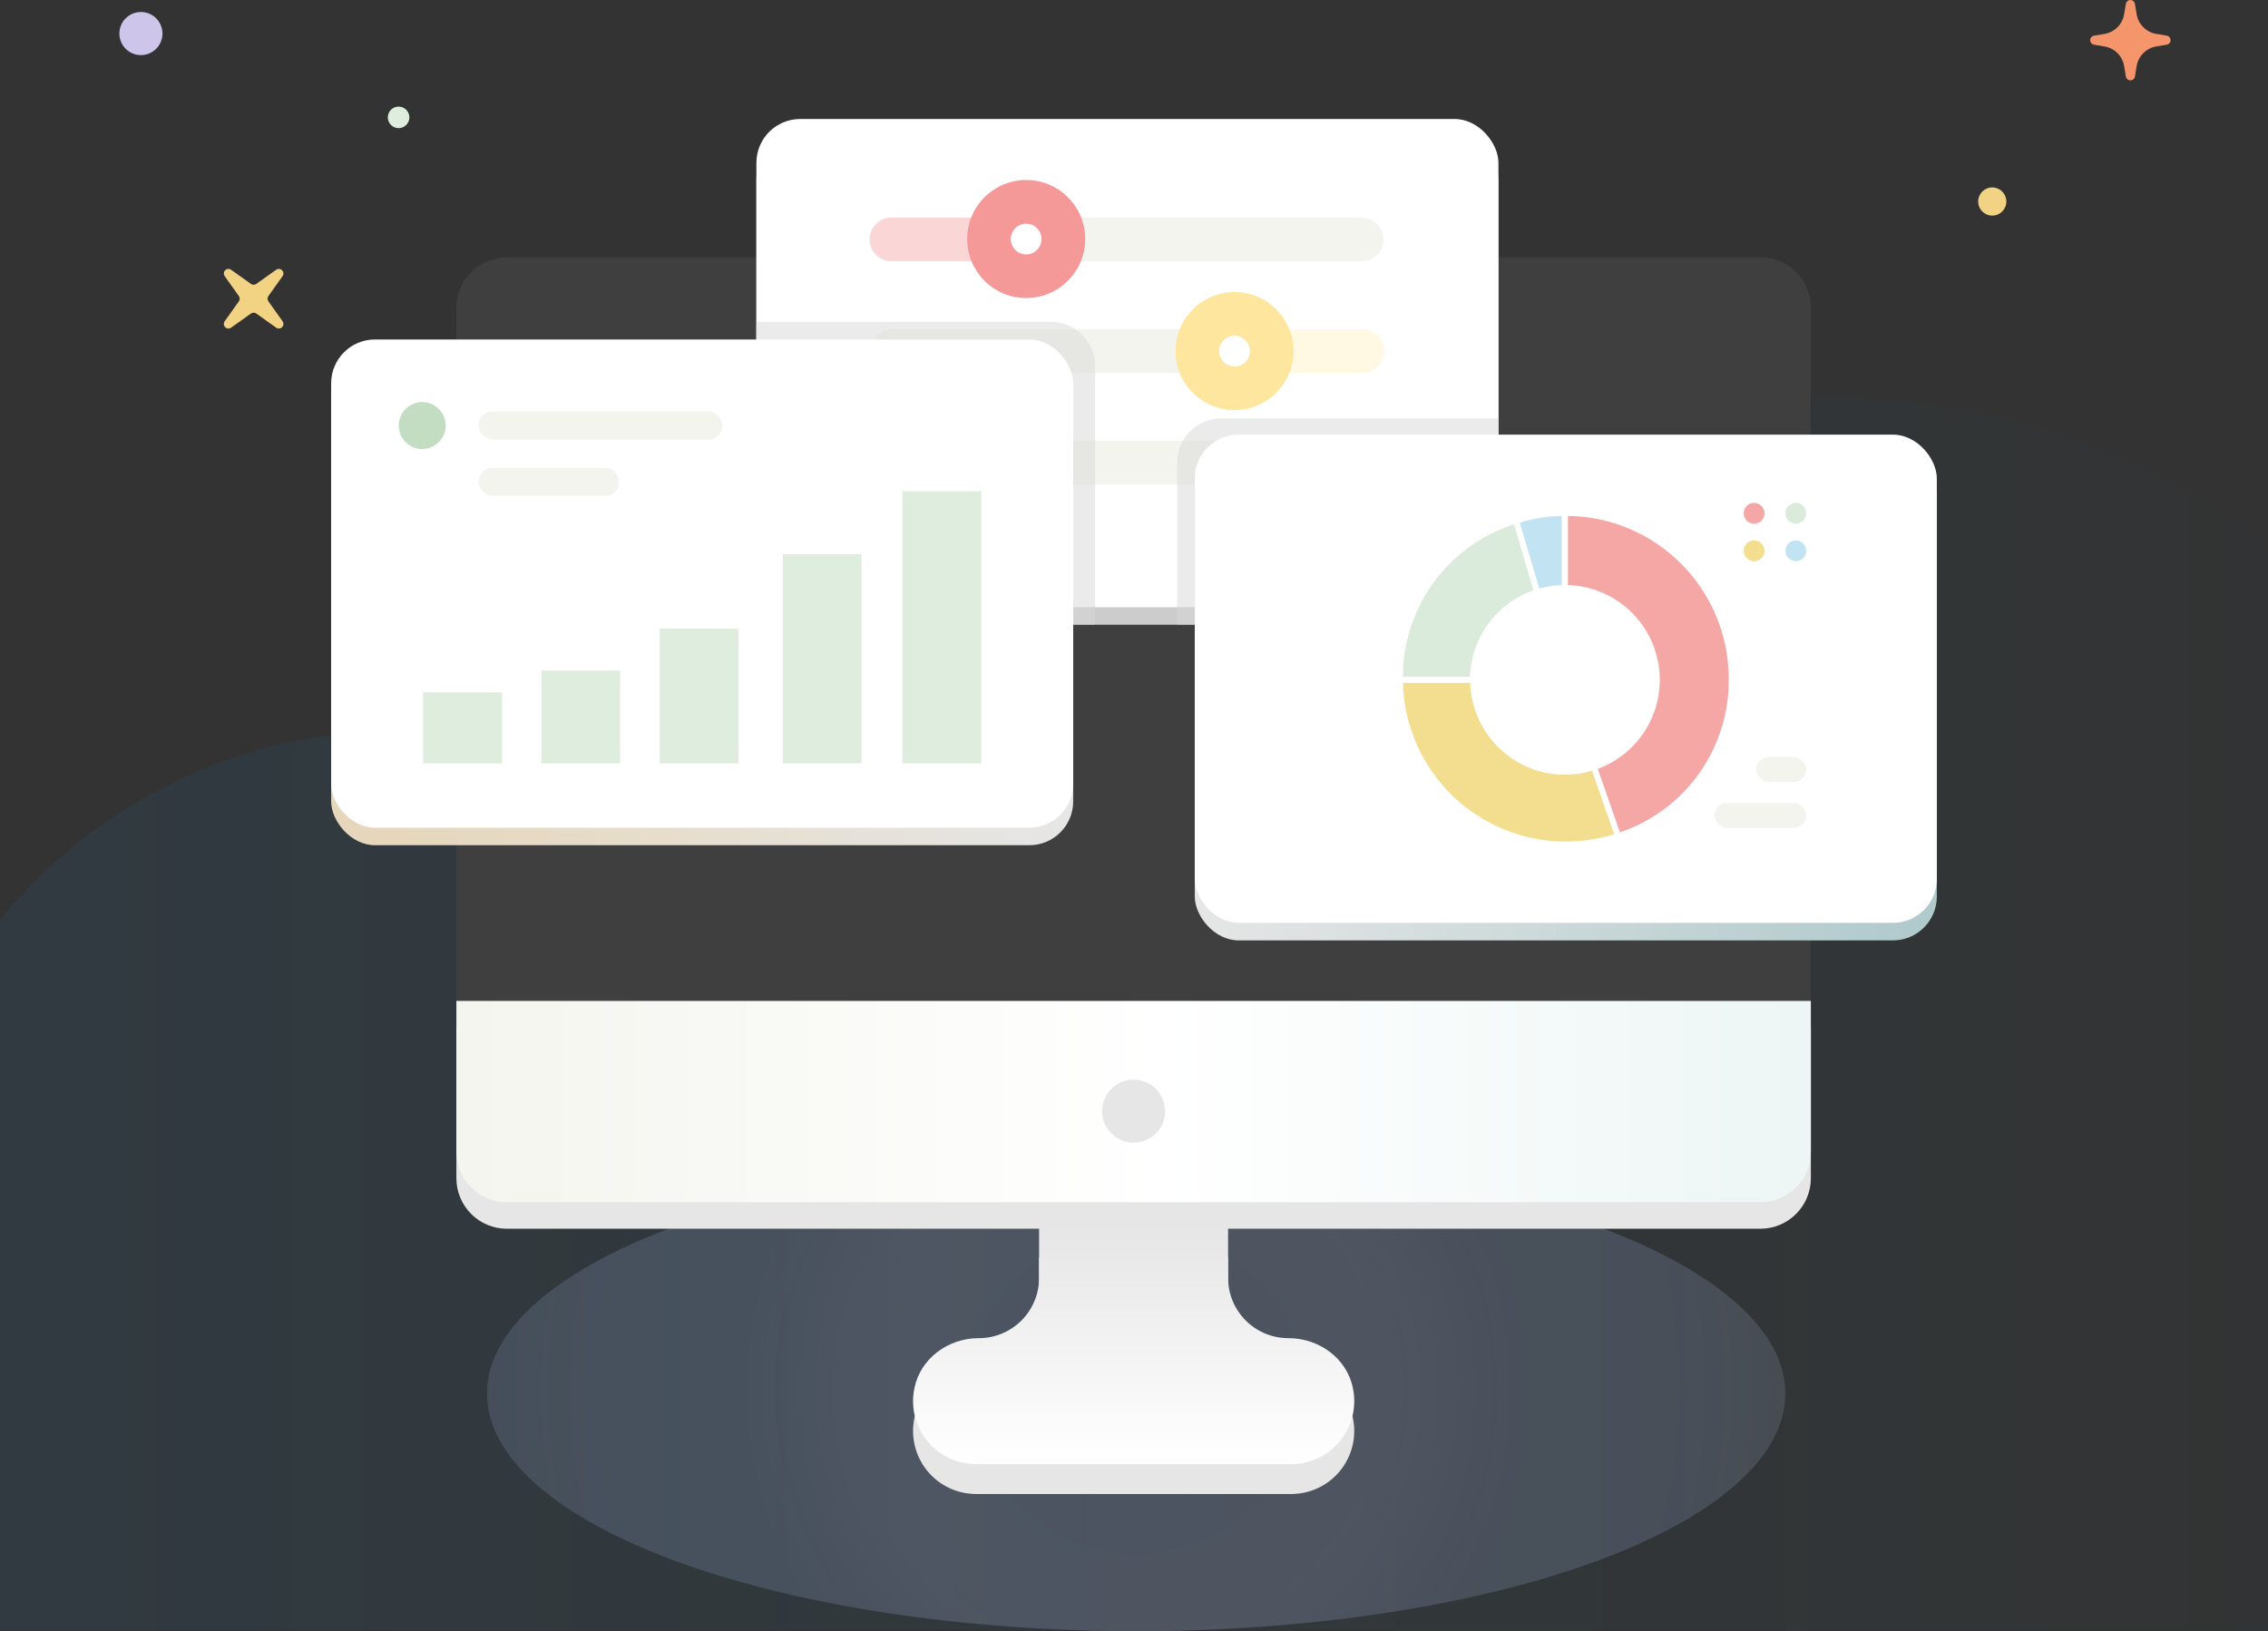 <svg height="492" viewBox="0 0 684 492" width="684" xmlns="http://www.w3.org/2000/svg" xmlns:xlink="http://www.w3.org/1999/xlink"><rect x="0" y="0" width="684" height="492" fill="#333333" stroke="none"/><radialGradient id="a" cx="50.027%" cy="49.249%" gradientTransform="matrix(.366 0 0 1 .317 0)" r="136.605%"><stop offset="0" stop-color="#dbdffc" stop-opacity=".8"/><stop offset=".153" stop-color="#bcc7f7" stop-opacity=".7"/><stop offset=".39" stop-color="#c6cff9" stop-opacity=".7"/><stop offset=".6" stop-color="#bac6f7" stop-opacity=".6"/><stop offset=".83" stop-color="#bac6f7" stop-opacity=".6"/><stop offset="1" stop-color="#c4cdf9" stop-opacity=".5"/></radialGradient><linearGradient id="b" x1="0%" x2="100%" y1="50.003%" y2="50.003%"><stop offset="0" stop-color="#1d7bb9"/><stop offset="1" stop-color="#007bb9" stop-opacity=".1"/></linearGradient><linearGradient id="c" x1="-2.632%" x2="-2.485%" y1="50.004%" y2="50.004%"><stop offset="0" stop-color="#ebdd25" stop-opacity="0"/><stop offset=".11" stop-color="#edd567" stop-opacity=".96"/><stop offset=".92" stop-color="#1d7bb9"/><stop offset="1" stop-color="#007bb9" stop-opacity="0"/></linearGradient><linearGradient id="d" x1="49.987%" x2="49.987%" y1="0%" y2="99.93%"><stop offset="0" stop-color="#e6e6e6"/><stop offset="1" stop-color="#fff"/></linearGradient><linearGradient id="e" x1="0%" x2="100%" y1="49.984%" y2="49.984%"><stop offset="0" stop-color="#f4f5ee"/><stop offset=".52" stop-color="#fff"/><stop offset="1" stop-color="#edf6f5"/></linearGradient><linearGradient id="f" x1="0%" x2="100.004%" y1="49.997%" y2="49.997%"><stop offset=".08" stop-color="#e6d7bc"/><stop offset="1" stop-color="#e6e6e6"/></linearGradient><linearGradient id="g" x1="0%" x2="100.004%" y1="49.997%" y2="49.997%"><stop offset="0" stop-color="#e6e6e6"/><stop offset=".97" stop-color="#b1cacc"/></linearGradient><g fill="none"><ellipse cx="342.65" cy="420.32" fill="url(#a)" opacity=".3" rx="195.79" ry="71.67"/><path d="m0 277.61v214h684v-326s-47-46-135-46c-162 0-151 182-266 182-119 0-78-81-164-81-78 0-119 57-119 57z" fill="url(#b)" opacity=".1"/><path d="m0 384.61v105h684v-163.34s-60-68.66-242-68.66-442 127-442 127z" fill="url(#c)" opacity=".2"/><circle cx="120.21" cy="35.4" fill="#deedde" r="3.25"/><circle cx="42.5" cy="10.12" fill="#cec5ea" r="6.5"/><circle cx="600.84" cy="60.78" fill="#f2d383" r="4.25"/><path d="m85.22 96.9-4.27-6c-.349-.48-.349-1.13 0-1.61l4.27-6c.393-.55.329-1.303-.15-1.78-.475-.483-1.231-.547-1.78-.15l-6 4.27c-.479.341-1.121.341-1.6 0l-6-4.27c-.549-.397-1.305-.333-1.78.15-.479.477-.543 1.23-.15 1.78l4.27 6c.349.48.349 1.13 0 1.61l-4.27 6c-.39.554-.327 1.308.15 1.79.479.476 1.232.535 1.78.14l6-4.27c.479-.341 1.121-.341 1.6 0l6 4.27c.548.395 1.301.336 1.78-.14.477-.482.54-1.236.15-1.79z" fill="#f2d383"/><path d="m643.87 23.08.52-3.15c.505-3.036 2.884-5.415 5.92-5.92l3.15-.53c.668-.108 1.159-.684 1.16-1.36-0-.679-.491-1.258-1.16-1.37l-3.15-.53c-3.036-.505-5.415-2.884-5.92-5.92l-.52-3.15c-.117-.665-.695-1.15-1.37-1.15-.673 0-1.248.486-1.36 1.15l-.53 3.15c-.501 3.04-2.881 5.423-5.92 5.93l-3.15.52c-.669.112-1.16.691-1.16 1.37.001.676.492 1.252 1.16 1.36l3.15.53c3.037.502 5.418 2.883 5.92 5.92l.53 3.15c.108.668.684 1.159 1.36 1.16.679-0 1.258-.491 1.37-1.16z" fill="#f4956c"/><path d="m388.66 412.61h-.1c-10.041 0-18.18-8.139-18.18-18.18v-15.12h-57v15.07c.013 4.83-1.896 9.467-5.307 12.888-3.411 3.42-8.043 5.342-12.873 5.342h-.1c-9.13 0-17.53 6.12-19.32 15.07-1.185 5.607.223 11.449 3.833 15.899 3.61 4.451 9.036 7.034 14.767 7.031h95c5.749.014 11.196-2.576 14.813-7.045s5.017-10.335 3.807-15.955c-1.81-8.93-10.2-15-19.34-15z" fill="#e6e6e6"/><path d="m388.66 403.61h-.1c-10.041 0-18.18-8.139-18.18-18.18v-15.12h-57v15.07c.013 4.83-1.896 9.467-5.307 12.888-3.411 3.42-8.043 5.342-12.873 5.342h-.1c-9.13 0-17.53 6.12-19.32 15.07-1.185 5.607.223 11.449 3.833 15.899 3.61 4.451 9.036 7.034 14.767 7.031h95c5.749.014 11.196-2.576 14.813-7.045s5.017-10.335 3.807-15.955c-1.81-8.93-10.2-15-19.34-15z" fill="url(#d)"/><path d="m137.64 355.41c.022 8.382 6.808 15.173 15.19 15.2h378.1c8.382-.022 15.173-6.808 15.2-15.19v-45.53h-408.49z" fill="#e6e6e6"/><path d="m530.93 77.61h-378.1c-8.382.027-15.168 6.818-15.19 15.2v209.08h408.49v-209.08c-.022-8.386-6.814-15.178-15.2-15.2z" fill="#3f3f3f"/><path d="m137.64 347.41c.022 8.382 6.808 15.173 15.19 15.2h378.1c8.382-.022 15.173-6.808 15.2-15.19v-45.53h-408.49z" fill="url(#e)"/><path d="m451.92 54.41v120.79c0 3.506-1.393 6.869-3.872 9.348s-5.842 3.872-9.348 3.872h-197.37c-7.301 0-13.22-5.919-13.22-13.22v-120.79c.006-7.301 5.919-13.219 13.22-13.23h197.37c7.301.011 13.214 5.929 13.22 13.23z" fill="#ccc"/><circle cx="341.88" cy="335.14" fill="#e6e6e6" r="9.5"/><rect fill="#fff" height="147.25" rx="13.22" width="223.79" x="228.12" y="35.89"/><path d="m269.1 65.61c-2.414-.094-4.686 1.14-5.921 3.216-1.235 2.076-1.235 4.662 0 6.738 1.235 2.076 3.507 3.31 5.921 3.216h40.67v-13.17z" fill="#f49898" opacity=".4"/><path d="m410.93 65.61h-101.16v13.21h101.16c3.537-.138 6.333-3.045 6.333-6.585s-2.796-6.447-6.333-6.585z" fill="#f4f4ef"/><path d="m410.93 146.13h-141.83c-3.634 0-6.58-2.946-6.58-6.58 0-3.634 2.946-6.58 6.58-6.58h141.83c3.634 0 6.58 2.946 6.58 6.58 0 3.634-2.946 6.58-6.58 6.58z" fill="#f4f4ef"/><circle cx="309.48" cy="72.09" fill="#fff" r="11.22"/><path d="m309.48 89.89c-9.829-.006-17.794-7.977-17.79-17.807.004-9.829 7.974-17.795 17.803-17.793 9.829.002 17.797 7.971 17.797 17.8-.011 9.83-7.98 17.794-17.81 17.8zm0-22.43c-1.878 0-3.57 1.132-4.288 2.867s-.319 3.732 1.01 5.058 3.326 1.721 5.06.999c1.734-.721 2.861-2.416 2.857-4.294-.006-2.559-2.081-4.63-4.64-4.63z" fill="#f49898"/><path d="m269.1 99.31c-3.634 0-6.58 2.946-6.58 6.58 0 3.634 2.946 6.58 6.58 6.58h103.12v-13.16z" fill="#f4f4ef"/><path d="m410.93 99.31h-38.71v13.16h38.71c3.634 0 6.58-2.946 6.58-6.58 0-3.634-2.946-6.58-6.58-6.58z" fill="#ffe69f" opacity=".3"/><circle cx="372.31" cy="105.89" fill="#fff" r="11.22"/><path d="m372.31 123.69c-9.831 0-17.8-7.969-17.8-17.8 0-9.831 7.969-17.8 17.8-17.8s17.8 7.969 17.8 17.8c-.006 9.828-7.972 17.794-17.8 17.8zm0-22.43c-1.878 0-3.57 1.132-4.288 2.867-.718 1.735-.319 3.732 1.01 5.058 1.329 1.326 3.326 1.721 5.06.999 1.734-.721 2.861-2.416 2.857-4.294-.006-2.559-2.081-4.63-4.64-4.63z" fill="#ffe69f"/><path d="m102.17 13.22v78.1h-88.95c-7.301 0-13.22-5.919-13.22-13.22v-78.1h88.94c7.303 0 13.224 5.917 13.23 13.22z" fill="#d8d8d8" opacity=".5" transform="translate(228.11 97.1)"/><path d="m96.87 0v49c0 3.506-1.393 6.869-3.872 9.348-2.479 2.479-5.842 3.872-9.348 3.872h-83.65v-49c0-3.508 1.394-6.872 3.876-9.351 2.481-2.48 5.847-3.871 9.354-3.869z" fill="#d8d8d8" opacity=".5" transform="translate(355.05 126.19)"/><rect fill="url(#f)" height="147.25" rx="13.22" width="223.79" x="99.87" y="107.68"/><rect fill="#fff" height="147.25" rx="13.22" width="223.79" x="99.87" y="102.39"/><g fill="#deedde"><path d="m127.61 208.83h23.77v21.41h-23.77z"/><path d="m163.27 202.29h23.77v27.95h-23.77z"/><path d="m198.92 189.63h23.77v40.61h-23.77z"/><path d="m236.06 167.15h23.77v63.09h-23.77z"/><path d="m272.16 148.16h23.77v82.08h-23.77z"/></g><rect fill="#f4f4ef" height="8.49" rx="4.245" width="73.59" x="144.31" y="124.1"/><rect fill="#f4f4ef" height="8.49" rx="4.245" width="42.45" x="144.31" y="141.08"/><circle cx="127.33" cy="128.35" fill="#c3ddc3" r="7.08"/><rect fill="url(#g)" height="147.25" rx="13.22" width="223.79" x="360.33" y="136.38"/><rect fill="#fff" height="147.25" rx="13.22" width="223.79" x="360.33" y="131.09"/><rect fill="#f4f4ef" height="7.54" rx="3.77" width="27.64" x="517.08" y="242.16"/><rect fill="#f4f4ef" height="7.54" rx="3.77" width="15.08" x="529.65" y="228.33"/><g opacity=".6" transform="translate(423.11 155.61)"><path d="m47.89 20.84v-20.84c-4.293.073-8.554.746-12.66 2l5.88 19.89c2.21-.621 4.486-.973 6.78-1.05z" fill="#99d2ea"/><path d="m39.38 22.42-5.88-19.9c-19.967 6.437-33.501 25.021-33.5 46h20.24c.373-11.82 7.979-22.192 19.14-26.1z" fill="#c3ddc3"/><path d="m48.89 78.07c-15.45-.008-28.108-12.269-28.61-27.71h-20.27c.082 4.735.888 9.429 2.39 13.92 8.31 25.567 35.629 39.703 61.3 31.72l-6.68-19.15c-2.636.8-5.375 1.211-8.13 1.22z" fill="#ebc844"/><path d="m98.25 49.09c-.02-26.87-21.622-48.74-48.49-49.09v20.84c13.681.441 25.135 10.508 27.328 24.02 2.193 13.512-5.488 26.684-18.328 31.43l6.68 19.15c19.821-6.713 33.067-25.424 32.81-46.35z" fill="#ed6d67"/></g><g opacity=".6"><circle cx="529.02" cy="154.82" fill="#ed6d67" r="3.14"/><circle cx="529.02" cy="166.13" fill="#ebc844" r="3.14"/><circle cx="541.59" cy="154.82" fill="#c3ddc3" r="3.14"/><circle cx="541.59" cy="166.13" fill="#99d2ea" r="3.14"/></g></g></svg>